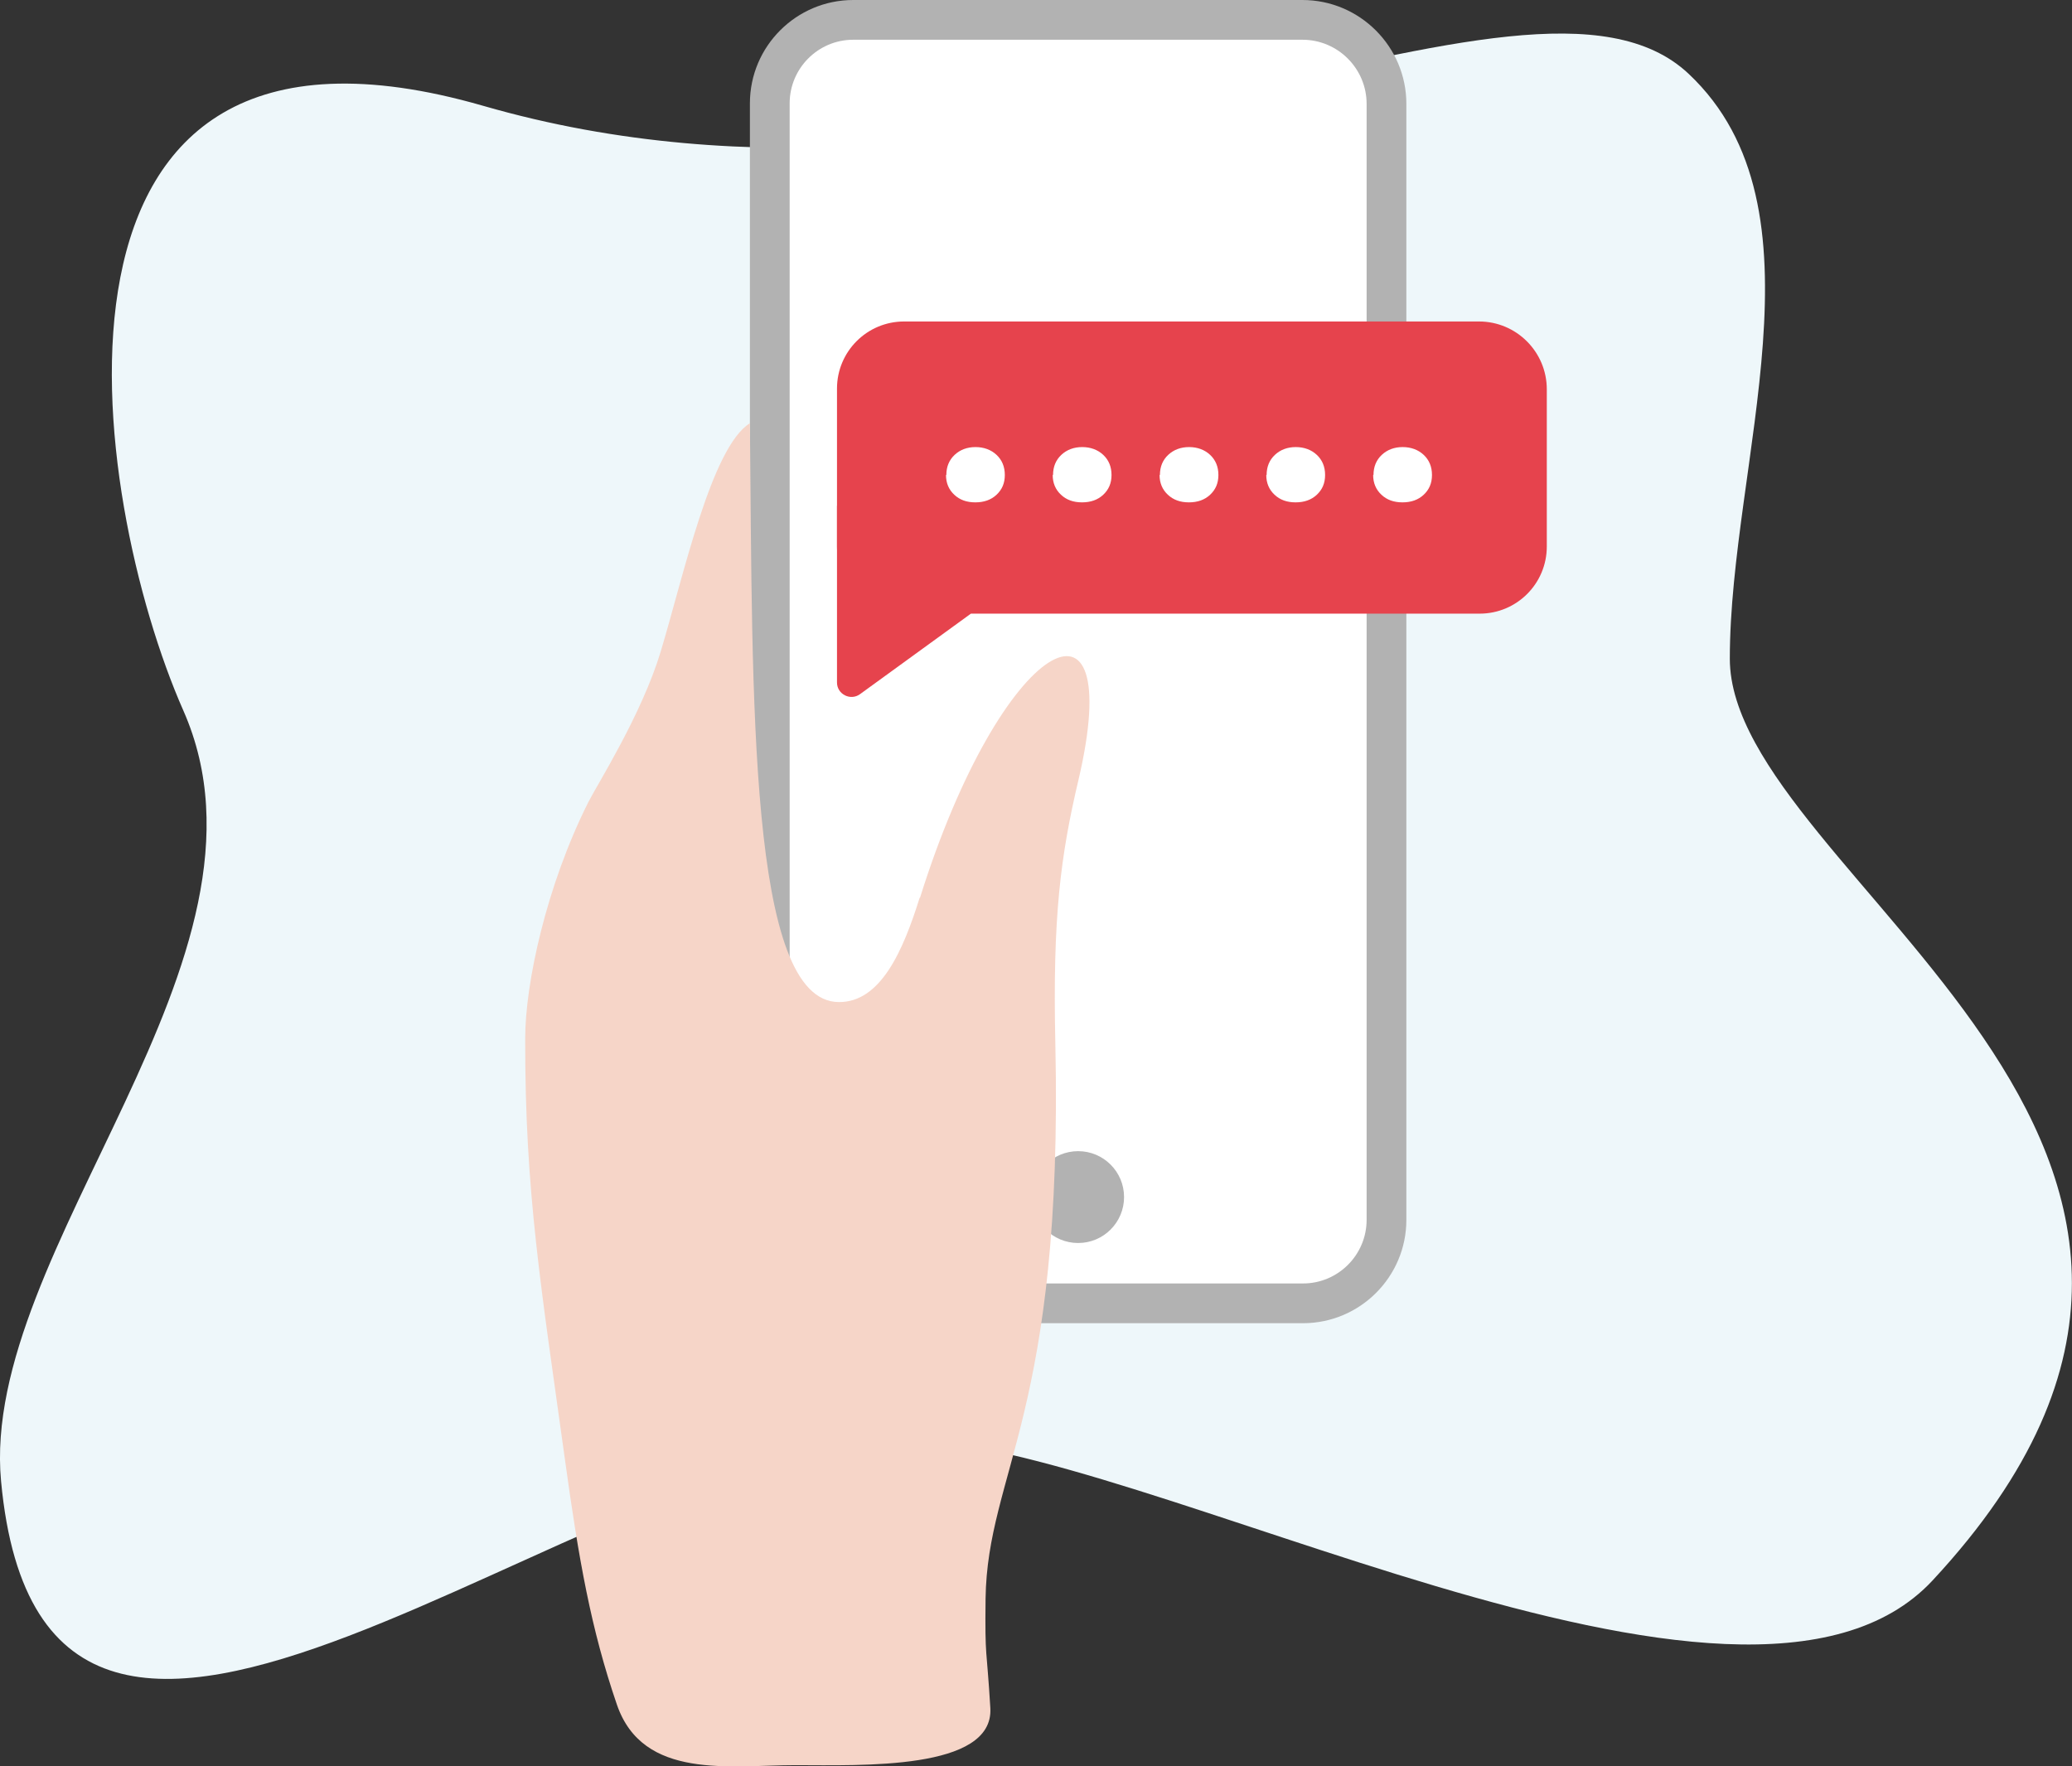 <?xml version="1.0" encoding="UTF-8"?>
<svg id="Layer_2" data-name="Layer 2" xmlns="http://www.w3.org/2000/svg" width="117.29" height="100" viewBox="0 0 117.29 100">
  <rect x="0" y="0" width="117.29" height="100" fill="#333333" stroke="none"/>
  <defs>
    <style>
      .cls-1 {
        fill: #f6d5c8;
      }

      .cls-2 {
        fill: #fff;
      }

      .cls-3 {
        fill: #e6434d;
      }

      .cls-4 {
        fill: #eef7fa;
      }

      .cls-5 {
        fill: #b2b2b2;
      }
    </style>
  </defs>
  <g id="Layer_1-2" data-name="Layer 1">
    <g>
      <path class="cls-4" d="M10.38,40.23C16.57,54.27-1.16,70.71.06,83.85c2.46,26.5,33-2.35,51.11-2.35,13.3,0,47.55,19.46,58.23,7.97,22.94-24.68-11.48-39.88-11.48-52.18,0-11.11,5.77-25.49-2.33-33.11-9.16-8.63-37.56,10.66-68.24,1.81C.52-1.74,5.07,28.2,10.38,40.23Z"/>
      <g>
        <g>
          <g>
            <path class="cls-2" d="M49.87,1.12h22.27c3.5,0,6.35,2.84,6.35,6.35v60.01c0,3.48-2.82,6.3-6.3,6.3h-22.31c-3.48,0-6.3-2.82-6.3-6.3V7.43c0-3.48,2.82-6.3,6.3-6.3Z"/>
            <path class="cls-5" d="M73.76,74.91h-25.46c-3.23,0-5.85-2.63-5.85-5.85V5.85c0-3.23,2.63-5.85,5.85-5.85h25.43c3.24,0,5.88,2.64,5.88,5.88v63.18c0,3.23-2.63,5.85-5.85,5.85ZM48.3,2.25c-1.99,0-3.6,1.62-3.6,3.6v63.21c0,1.99,1.62,3.6,3.6,3.6h25.46c1.99,0,3.6-1.62,3.6-3.6V5.88c0-2-1.63-3.63-3.63-3.63h-25.43Z"/>
          </g>
          <circle class="cls-5" cx="61.03" cy="67.77" r="2.6"/>
        </g>
        <path class="cls-1" d="M52.06,50.82c-.94,3.01-2.21,5.93-4.58,5.91-5.13-.03-4.87-17.22-5.03-32.77-2.18,1.35-3.76,8.65-5.05,12.93-1.08,3.57-3.59,7.52-4.09,8.51-2.4,4.77-3.58,10.31-3.58,13.38-.02,8.71.9,14.08,2.25,23.85.78,5.66,1.47,9.58,2.94,13.87s6.42,3.43,10.11,3.43,11.23.31,11.03-3.23c-.21-3.54-.31-2.69-.27-6.19.1-7.18,4.41-10.51,3.95-31.43-.16-7.21.3-10.64,1.31-14.93,2.77-11.82-4.35-8.07-8.97,6.67Z"/>
        <path class="cls-3" d="M51.18,18.2h32.54c2.12,0,3.84,1.72,3.84,3.84v8.9c0,2.1-1.7,3.8-3.8,3.8h-32.58c-2.1,0-3.8-1.7-3.8-3.8v-8.94c0-2.1,1.7-3.8,3.8-3.8Z"/>
        <path class="cls-3" d="M47.38,38.64v-10.01l7.58,6.11-6.28,4.56c-.54.39-1.3,0-1.3-.66Z"/>
        <g>
          <path class="cls-2" d="M53.57,26.89c0-.47.16-.85.47-1.14s.71-.44,1.18-.44.88.15,1.19.44c.31.29.47.67.47,1.14s-.16.83-.47,1.12c-.31.29-.71.43-1.2.43s-.88-.14-1.19-.43-.47-.66-.47-1.12Z"/>
          <path class="cls-2" d="M59.61,26.89c0-.47.16-.85.47-1.14s.71-.44,1.18-.44.88.15,1.19.44c.31.29.47.67.47,1.14s-.16.83-.47,1.12c-.31.29-.71.43-1.2.43s-.88-.14-1.19-.43-.47-.66-.47-1.12Z"/>
          <path class="cls-2" d="M65.66,26.89c0-.47.16-.85.47-1.14s.71-.44,1.18-.44.88.15,1.19.44c.31.29.47.67.47,1.14s-.16.83-.47,1.12c-.31.29-.71.43-1.2.43s-.88-.14-1.19-.43-.47-.66-.47-1.12Z"/>
          <path class="cls-2" d="M71.7,26.89c0-.47.16-.85.47-1.14s.71-.44,1.18-.44.88.15,1.19.44c.31.29.47.67.47,1.14s-.16.83-.47,1.12c-.31.29-.71.43-1.2.43s-.88-.14-1.19-.43-.47-.66-.47-1.12Z"/>
          <path class="cls-2" d="M77.75,26.89c0-.47.16-.85.47-1.14s.71-.44,1.18-.44.88.15,1.19.44c.31.29.47.67.47,1.14s-.16.83-.47,1.12c-.31.29-.71.43-1.2.43s-.88-.14-1.19-.43-.47-.66-.47-1.12Z"/>
        </g>
      </g>
    </g>
  </g>
</svg>